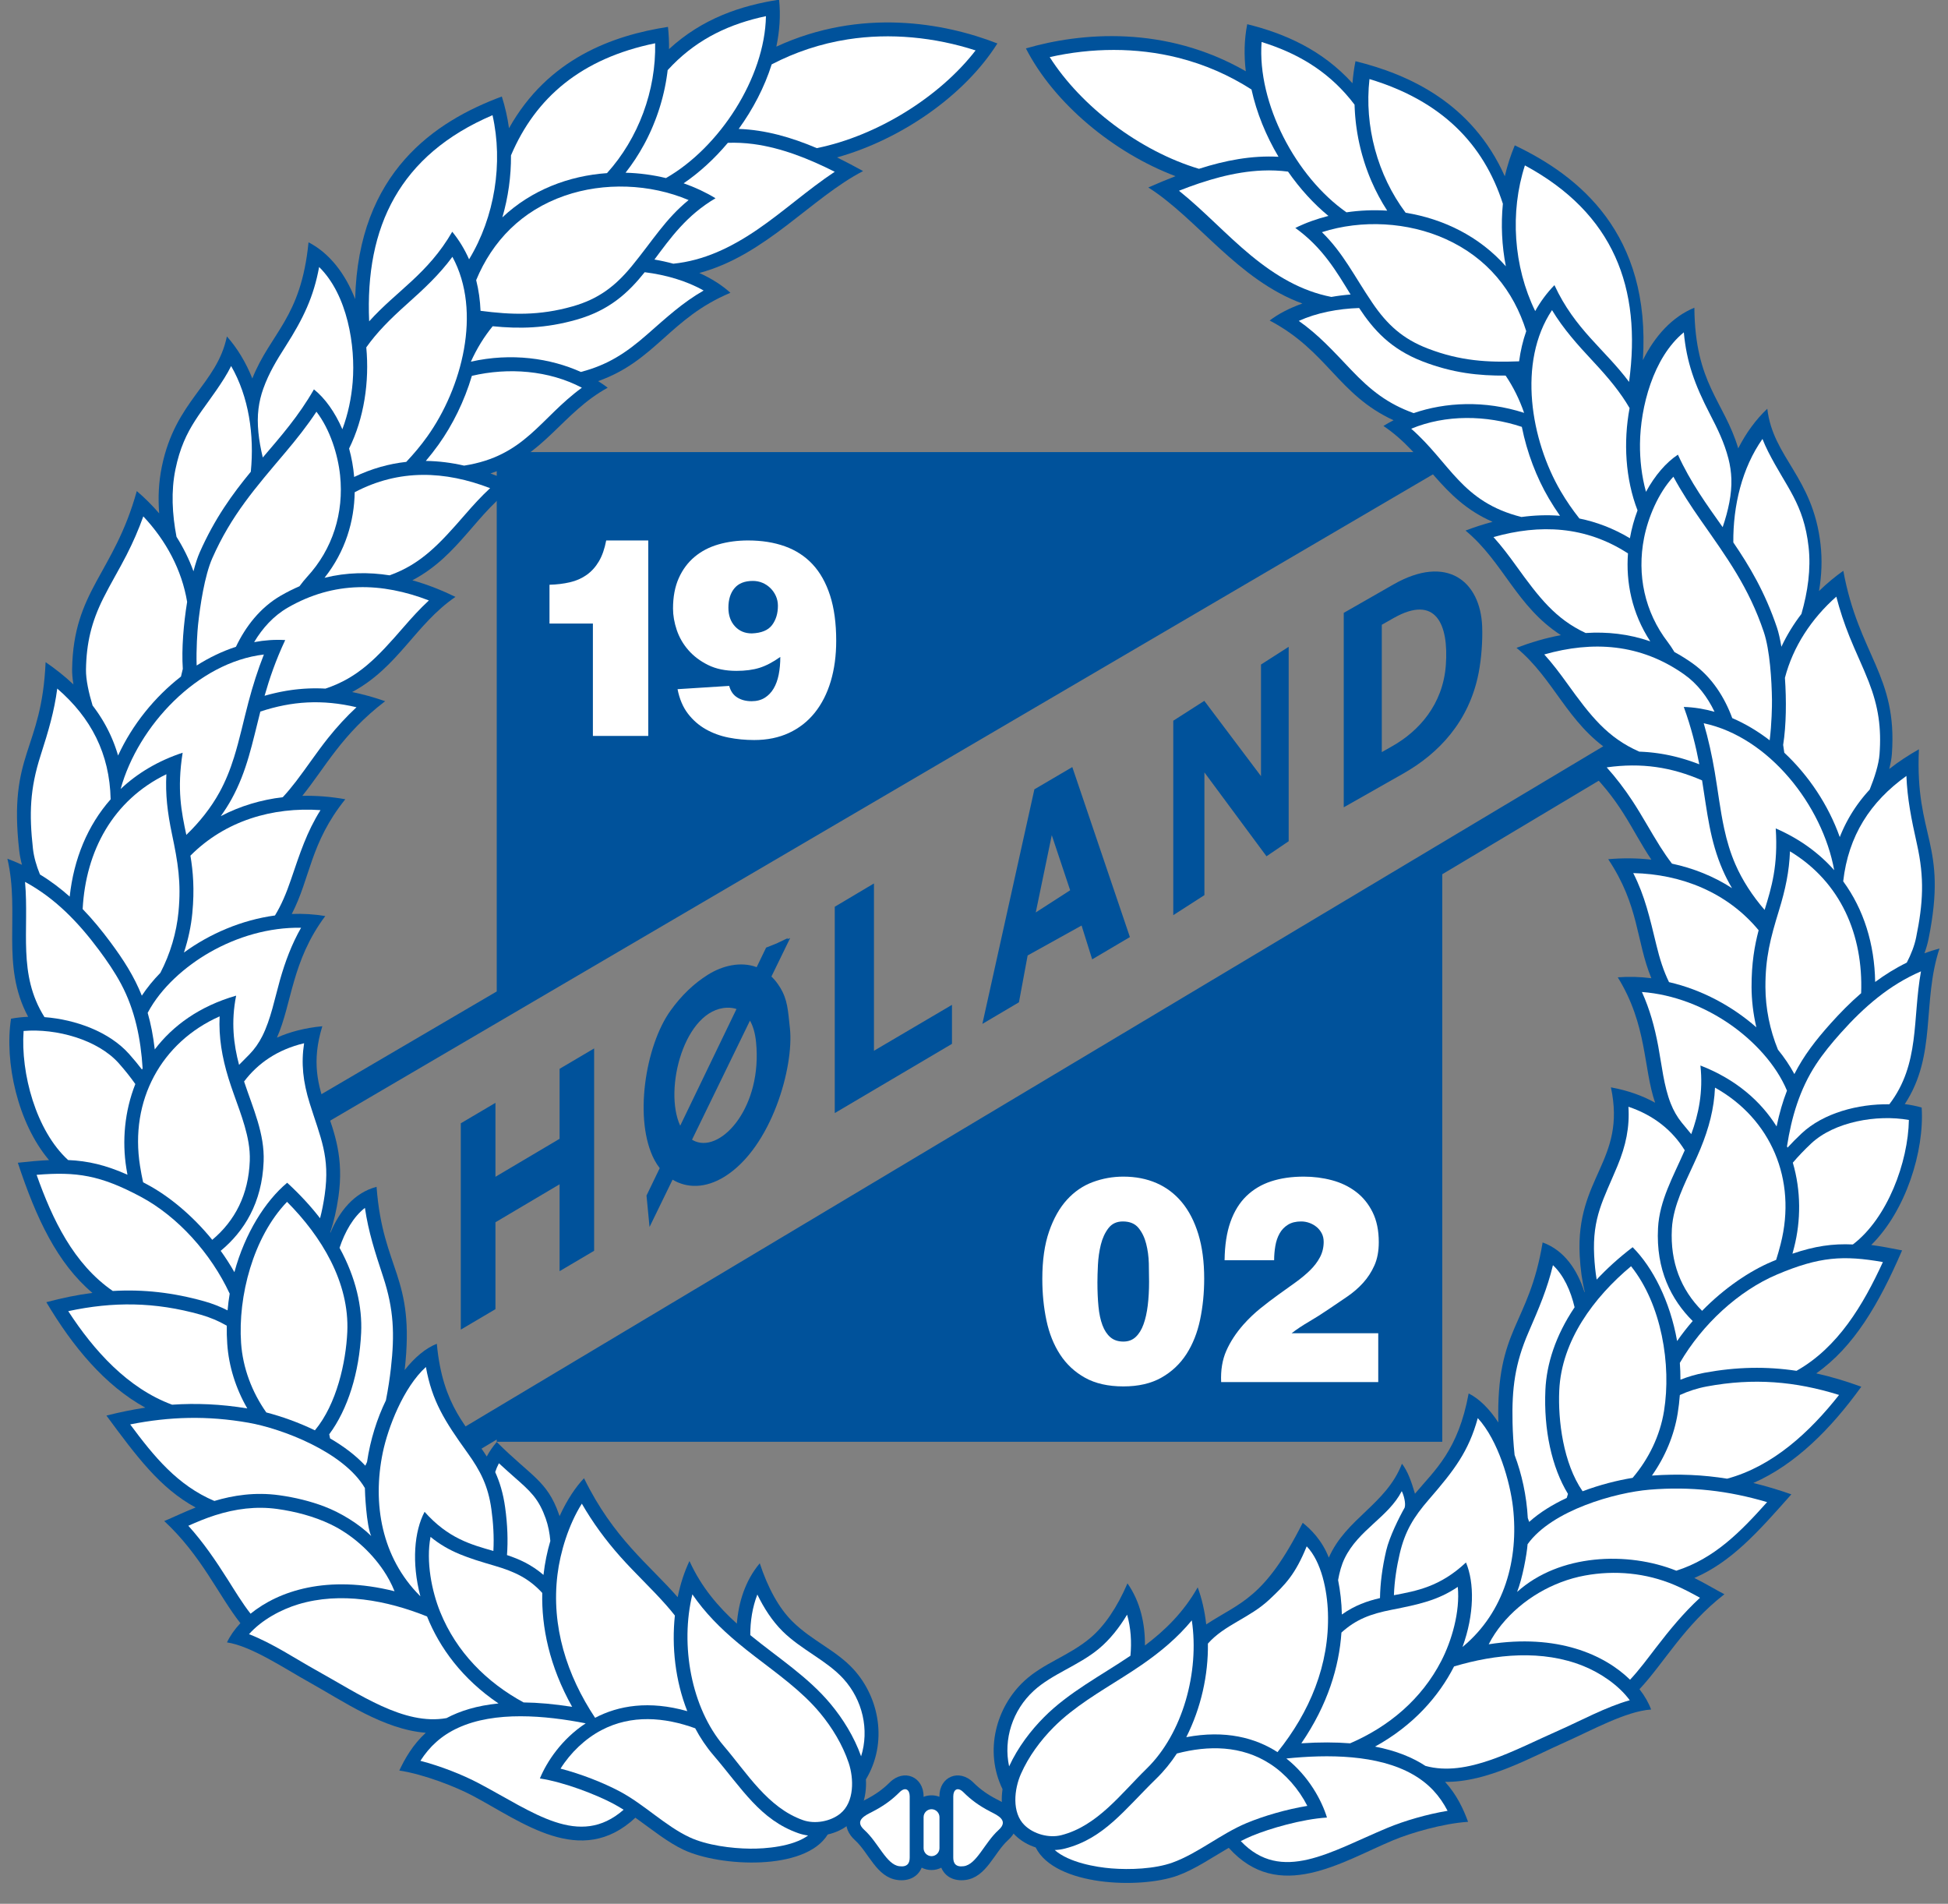 <?xml version="1.0" encoding="UTF-8"?>
<svg xmlns="http://www.w3.org/2000/svg" xmlns:xlink="http://www.w3.org/1999/xlink" width="571.6pt" height="558.5pt" viewBox="0 0 571.6 558.5" version="1.1">
<rect x="0" y="0" width="571.6" height="558.5" fill="#808080" stroke="none"/>
<g id="surface1">
<path style=" stroke:none;fill-rule:evenodd;fill:rgb(0%,32.152%,60.742%);fill-opacity:1;" d="M 145.754 132.625 L 415.816 132.625 L 417.602 131.578 L 422.309 138.082 L 95.328 329.668 L 92.5 322.062 L 145.754 290.859 Z M 134.914 419.477 L 472.227 217.867 L 475.539 220.992 L 469.039 223.832 L 470.906 227.961 L 423.203 256.473 L 423.203 422.969 L 145.754 422.969 L 145.754 422.309 L 139.367 426.125 Z M 134.914 419.477 "/>
<path style=" stroke:none;fill-rule:evenodd;fill:rgb(0%,32.152%,60.742%);fill-opacity:1;" d="M 124.938 508.332 C 121.133 511.84 118.832 515.871 117.172 519.41 C 124.414 520.516 133.684 524.16 138.625 526.77 C 153.133 534.438 170.41 548.215 186.441 533.25 C 191.242 536.66 195.895 540.488 200.68 542.707 C 211.301 547.641 236.234 548.977 242.883 538.176 C 245.137 537.664 247.316 536.676 249.145 535.191 C 252.645 532.348 254.387 527.422 254.086 522.012 C 260.523 511.289 258.074 498.086 250.477 489.742 C 245.332 484.094 238.309 481.418 232.5 475.664 C 228.531 471.727 225.305 465.812 222.938 458.617 C 218.676 463.664 216.703 470.07 216.215 476.316 C 210.758 471.387 205.812 465.652 202.309 457.953 C 200.805 461.105 199.637 464.699 198.852 468.555 C 190.492 458.984 180.035 451.367 171.371 433.668 C 169.062 436.062 166.43 439.871 164.191 444.789 L 163.984 444.168 C 160.523 434.371 155.949 433.184 145.754 423.023 C 144.539 424.465 143.578 425.879 142.828 427.285 C 137.387 418.633 129.902 412.887 128.176 394.215 C 124.945 395.48 121.691 398.191 118.738 401.926 L 118.738 401.918 C 121.891 374.18 112.371 372.969 110.492 348.172 C 103.895 349.902 99.578 355.371 96.957 361.641 L 96.895 361.551 C 97.941 358.465 98.75 355.004 99.316 351.043 C 102.574 328.203 88.094 322.164 94.574 301.066 C 89.465 301.547 85.059 302.711 81.262 304.402 C 85.68 294.473 85.543 281.973 95.445 268.738 C 92.18 268.188 88.887 268 85.613 268.129 C 91.117 257.527 90.969 247.363 101.32 234.473 C 97.188 233.73 92.949 233.379 88.703 233.473 C 95.539 225.02 100.281 215.43 113.016 205.707 C 109.68 204.547 106.465 203.652 103.312 203.027 C 116.898 195.746 121.812 183.219 133.641 175.102 C 129.633 173.156 125.398 171.465 120.996 170.238 C 134.797 162.98 139.695 150.34 151.605 142.168 C 149.125 140.965 146.559 139.859 143.918 138.898 C 159.766 133.629 164.988 121.055 178.316 113.742 C 177.43 113.07 176.492 112.426 175.512 111.812 C 192.406 105.801 196.602 93.293 214.328 85.898 C 211.863 83.664 208.758 81.695 205.203 80.082 C 224.707 74.871 238.086 58.016 253.258 50.188 C 250.715 48.785 248.168 47.438 245.605 46.18 C 264.336 40.953 283.02 28.055 292.66 12.75 C 277.074 6.652 252.559 2.262 227.801 13.684 C 228.77 9.074 229.09 4.43 228.605 -0.098 C 217.367 1.637 206.043 5.438 196.312 14.41 C 196.336 12.223 196.234 10.043 196.004 7.887 C 179.789 10.387 160.793 17.191 149.359 37.613 C 148.914 34.457 148.215 31.344 147.25 28.316 C 127.684 35.57 105.117 50.539 104.215 87.738 C 101.336 80.34 96.73 74.285 90.531 71.082 C 88.344 93.344 79.445 97.512 74.039 111.027 C 72.172 106.367 69.664 102.176 66.578 98.695 C 63.641 112.828 51.473 117.426 47.484 136.906 C 46.57 141.371 46.336 145.883 46.711 150.613 C 44.621 148.184 42.398 145.988 40.137 144.062 C 33.422 168.309 21.523 173.191 21.16 196.367 C 21.141 197.621 21.273 199.121 21.543 200.785 C 18.996 198.379 16.242 196.215 13.383 194.25 C 12.234 220.434 2.418 220.73 5.625 249.434 C 5.781 250.844 6.062 252.273 6.445 253.703 C 5.07 253.062 3.648 252.465 2.172 251.918 C 5.957 268.137 0.098 283.129 8.262 298.297 C 6.508 298.363 4.82 298.551 3.234 298.855 C 1.27 311.512 5.168 329.453 14.395 340.34 C 11.609 340.465 8.602 340.734 5.23 341.109 C 10.633 357.465 16.809 370.559 27.117 379.293 C 22.715 379.859 18.234 380.773 13.598 382.016 C 21.309 395.012 30.766 406.441 42.637 412.957 C 38.793 413.535 35.008 414.328 31.227 415.281 C 40.082 427.281 46.996 436.617 57.402 442.246 C 53.699 443.711 50.594 445.246 48.191 446.223 C 59.191 456.457 64.035 467.906 70.535 476.184 C 68.777 478.062 67.461 479.992 66.605 481.82 C 73.844 482.922 83.594 489.555 90.719 493.5 C 100.43 498.883 112.551 507.402 124.938 508.332 Z M 124.938 508.332 "/>
<path style=" stroke:none;fill-rule:evenodd;fill:rgb(100%,100%,100%);fill-opacity:1;" d="M 170.742 113.742 C 161.035 108.637 149.211 107.746 138.465 110.258 C 136.266 117.668 132.816 124.652 128.688 130.426 C 127.445 132.16 126.203 133.742 124.945 135.219 C 128.781 135.266 132.535 135.762 136.184 136.598 C 154.062 133.801 158.41 122.719 170.742 113.742 Z M 170.742 113.742 "/>
<path style=" stroke:none;fill-rule:evenodd;fill:rgb(100%,100%,100%);fill-opacity:1;" d="M 93.641 78.332 C 92.051 86.961 89.109 93.281 83.797 101.59 C 81.191 105.664 78.914 109.402 77.266 113.996 C 76.578 115.91 76.105 117.875 75.852 119.895 C 75.297 124.266 75.898 129.184 77.109 134.215 C 82.426 127.984 87.668 122.02 92.117 114.227 C 95.34 116.793 98.293 120.902 100.457 125.93 C 102.133 121.492 103.109 116.754 103.488 112.07 C 104.352 101.41 101.949 86.484 93.641 78.332 Z M 93.641 78.332 "/>
<path style=" stroke:none;fill-rule:evenodd;fill:rgb(100%,100%,100%);fill-opacity:1;" d="M 144.52 33.789 C 117.289 45.441 107.094 66.492 108.324 94.273 C 116.312 85.363 125.523 80.41 132.703 67.984 C 134.75 70.504 136.379 73.219 137.641 76.074 C 145.184 63.648 147.684 47.809 144.52 33.789 Z M 144.52 33.789 "/>
<path style=" stroke:none;fill-rule:evenodd;fill:rgb(100%,100%,100%);fill-opacity:1;" d="M 192.238 12.695 C 170.562 17.141 157.156 28.617 149.938 45.582 C 149.984 51.723 149.121 57.891 147.406 63.773 C 155.988 55.676 167.008 51.566 178.113 50.789 C 187.355 40.555 192.535 26.539 192.238 12.695 Z M 192.238 12.695 "/>
<path style=" stroke:none;fill-rule:evenodd;fill:rgb(100%,100%,100%);fill-opacity:1;" d="M 224.746 4.742 C 214.336 6.941 205.141 11.176 197.379 19.027 C 196.879 19.535 196.391 20.051 195.91 20.578 L 195.848 21.086 L 195.785 21.59 L 195.711 22.098 L 195.574 23.008 L 195.547 23.168 L 195.426 23.887 L 195.352 24.309 L 195.207 25.066 L 195.195 25.121 L 195.098 25.625 L 195.004 26.059 L 194.992 26.125 L 194.883 26.625 L 194.867 26.688 L 194.77 27.117 L 194.77 27.125 L 194.648 27.625 L 194.457 28.41 L 194.355 28.801 L 194.172 29.477 L 194.137 29.613 L 193.996 30.109 L 193.898 30.445 L 193.855 30.602 L 193.707 31.098 L 193.703 31.105 L 193.555 31.586 L 193.398 32.078 L 193.238 32.566 L 193.074 33.055 L 193.043 33.141 L 192.777 33.906 L 192.707 34.102 L 192.406 34.906 L 192.324 35.129 C 192.098 35.727 191.859 36.32 191.613 36.906 L 191.41 37.383 L 191.207 37.855 L 191 38.324 L 190.941 38.449 L 190.621 39.152 L 190.527 39.348 L 190.121 40.195 L 189.895 40.656 L 189.66 41.117 L 189.426 41.574 L 189.41 41.598 L 189.184 42.027 L 189.184 42.031 L 188.938 42.484 L 188.93 42.5 C 187.371 45.363 185.574 48.102 183.555 50.668 C 187.586 50.777 191.578 51.312 195.414 52.242 C 211.129 43.254 224.422 22.812 224.75 4.742 Z M 224.746 4.742 "/>
<path style=" stroke:none;fill-rule:evenodd;fill:rgb(100%,100%,100%);fill-opacity:1;" d="M 286.266 14.789 C 274.254 10.91 261.238 9.609 248.789 11.547 C 240.738 12.801 233.297 15.324 226.438 18.883 C 224.328 25.562 220.941 32.039 216.758 37.82 C 224.609 38.102 232.207 40.281 239.672 43.453 C 257.453 39.867 275.812 28.332 286.266 14.789 Z M 286.266 14.789 "/>
<path style=" stroke:none;fill-rule:evenodd;fill:rgb(100%,100%,100%);fill-opacity:1;" d="M 244.938 50.391 C 237.395 46.594 229.359 43.367 221.078 42.262 C 218.508 41.922 216.012 41.809 213.574 41.898 C 209.656 46.566 205.227 50.625 200.598 53.773 C 203.91 54.934 207.059 56.402 209.953 58.16 C 201.426 63.18 196.746 69.828 192.027 76.141 C 193.93 76.465 195.785 76.875 197.578 77.363 C 206.484 76.441 214.355 72.715 222.227 67.352 C 229.906 62.117 237.113 55.566 244.938 50.391 Z M 244.938 50.391 "/>
<path style=" stroke:none;fill-rule:evenodd;fill:rgb(100%,100%,100%);fill-opacity:1;" d="M 202.059 58.691 C 190.723 53.891 177.188 53.43 165.707 57.41 C 153.035 61.805 144.48 70.727 139.723 82.176 C 140.461 85.102 140.875 88.121 141.004 91.18 C 150.059 92.359 158.188 92.672 168.047 89.871 C 175.582 87.727 180.512 84.004 185.418 78.027 C 191.461 70.672 195.234 64.246 202.059 58.691 Z M 202.059 58.691 "/>
<path style=" stroke:none;fill-rule:evenodd;fill:rgb(100%,100%,100%);fill-opacity:1;" d="M 132.75 75.344 C 128.883 80.586 124.461 84.691 119.285 89.316 C 114.336 93.738 110.535 97.582 107.477 101.91 C 108.43 111.988 106.824 122.723 102.434 131.578 C 103.164 134.227 103.68 137.031 103.922 139.922 C 109.082 137.445 114.195 136.051 119.207 135.5 C 121.41 133.176 123.461 130.738 125.375 128.059 C 135.477 113.934 141.52 91.492 132.75 75.344 Z M 132.75 75.344 "/>
<path style=" stroke:none;fill-rule:evenodd;fill:rgb(100%,100%,100%);fill-opacity:1;" d="M 94.043 237.664 C 79.988 236.688 66.062 240.77 55.875 251.023 C 56.652 255.645 57.098 260.871 56.434 267.875 C 56.078 271.586 55.27 275.516 53.969 279.445 C 61.559 273.91 70.922 269.891 80.688 268.566 C 82.605 265.406 84.004 262.062 85.336 258.164 C 88.07 250.152 90.008 244.094 94.043 237.664 Z M 94.043 237.664 "/>
<path style=" stroke:none;fill-rule:evenodd;fill:rgb(100%,100%,100%);fill-opacity:1;" d="M 82.973 233.871 C 84.312 232.43 85.594 230.883 86.867 229.223 C 90.062 225.051 92.949 220.672 96.23 216.555 C 98.844 213.277 101.605 210.27 104.605 207.48 C 94.543 205.113 85.676 205.676 76.391 208.75 C 74.023 218 72.508 226.133 67.961 234.414 C 67.07 236.035 66.004 237.723 64.781 239.43 C 70.516 236.418 76.695 234.621 82.973 233.871 Z M 82.973 233.871 "/>
<path style=" stroke:none;fill-rule:evenodd;fill:rgb(100%,100%,100%);fill-opacity:1;" d="M 95.496 202.016 C 105.207 198.785 110.727 192.855 118.395 184.016 C 120.805 181.238 123.211 178.582 125.852 176.148 C 112.09 170.855 98.078 170.387 84.445 178.258 C 80.277 180.664 77.02 184.266 74.57 188.379 C 77.609 187.809 80.664 187.59 83.691 187.773 C 80.902 193.703 79.066 199.09 77.637 204.117 L 78.211 203.957 L 78.387 203.906 L 78.434 203.895 L 79.051 203.73 L 79.176 203.695 L 79.469 203.621 L 79.887 203.52 L 79.965 203.5 L 80.305 203.418 L 80.719 203.32 L 80.75 203.312 L 81.137 203.227 L 81.531 203.137 L 81.551 203.133 L 81.633 203.117 L 82.215 202.992 L 82.312 202.973 L 82.379 202.961 L 83.055 202.832 L 83.094 202.824 L 83.207 202.805 L 83.617 202.73 L 83.867 202.684 L 84.031 202.656 L 84.441 202.59 L 84.645 202.559 L 84.703 202.551 L 85.266 202.465 L 85.418 202.441 L 85.676 202.406 L 86.086 202.352 L 86.191 202.34 L 86.281 202.328 L 86.906 202.254 L 86.965 202.25 L 87.727 202.168 L 87.77 202.168 L 88.508 202.102 L 88.543 202.098 L 88.953 202.066 L 89.277 202.043 L 89.363 202.039 L 89.77 202.016 L 90.047 202 L 90.18 201.992 L 90.777 201.969 L 90.816 201.965 L 90.996 201.961 L 91.406 201.949 L 91.586 201.945 L 91.812 201.941 L 92.223 201.938 L 92.355 201.934 L 92.629 201.934 L 93.039 201.938 L 93.148 201.938 L 93.859 201.949 L 93.898 201.949 L 94.504 201.969 L 94.668 201.977 L 94.676 201.977 L 95.086 201.996 L 95.441 202.012 Z M 95.496 202.016 "/>
<path style=" stroke:none;fill-rule:evenodd;fill:rgb(100%,100%,100%);fill-opacity:1;" d="M 114.328 168.781 C 123.504 165.488 128.922 159.652 136.359 151.082 C 138.77 148.305 141.172 145.645 143.816 143.211 C 130.617 138.137 117.184 137.5 104.078 144.402 C 103.945 152.824 101.41 161.691 95.227 169.504 C 101.773 167.883 108.18 167.816 114.328 168.781 Z M 114.328 168.781 "/>
<path style=" stroke:none;fill-rule:evenodd;fill:rgb(100%,100%,100%);fill-opacity:1;" d="M 77.43 192.012 C 58.008 194.305 40.535 212.879 35.395 231.465 C 40.324 226.828 46.41 223.188 53.594 220.82 C 51.883 231.641 53.242 238.191 54.672 244.926 C 58.586 241.164 61.949 236.902 64.391 232.453 C 66.191 229.18 67.547 225.766 68.66 222.203 C 70.328 216.867 71.48 211.348 72.914 205.941 C 74.18 201.156 75.641 196.547 77.43 192.012 Z M 77.43 192.012 "/>
<path style=" stroke:none;fill-rule:evenodd;fill:rgb(100%,100%,100%);fill-opacity:1;" d="M 16.801 202.004 C 15.91 208.738 14.25 214.34 11.906 221.648 C 8.777 231.398 8.527 238.746 9.668 248.98 C 9.938 251.375 10.66 253.941 11.727 256.539 C 14.914 258.477 17.801 260.672 20.453 263.035 C 21.637 251.984 25.707 242.148 32.469 234.484 C 32.168 221.059 26.711 210.562 16.801 202.004 Z M 16.801 202.004 "/>
<path style=" stroke:none;fill-rule:evenodd;fill:rgb(100%,100%,100%);fill-opacity:1;" d="M 42.051 151.492 C 40.664 155.371 39.027 159.121 37.117 162.852 C 34.934 167.125 32.434 171.238 30.297 175.527 C 26.832 182.492 25.355 188.621 25.23 196.434 C 25.184 199.398 26.062 203.324 27.168 206.977 L 27.32 207.172 L 27.336 207.195 L 27.602 207.547 L 27.621 207.57 L 27.77 207.773 L 27.914 207.973 L 27.961 208.035 L 28.062 208.176 L 28.207 208.383 L 28.352 208.586 L 28.418 208.68 L 28.496 208.789 L 28.637 208.996 L 28.781 209.203 L 28.922 209.414 L 29.062 209.621 L 29.199 209.832 L 29.305 209.992 L 29.336 210.043 L 29.473 210.258 L 29.609 210.469 L 29.73 210.664 L 29.742 210.684 L 30.008 211.113 L 30.141 211.332 L 30.254 211.523 L 30.27 211.551 L 30.527 211.988 L 30.641 212.188 L 30.652 212.211 L 30.777 212.43 L 30.902 212.656 L 30.949 212.738 L 31.027 212.879 L 31.27 213.332 L 31.332 213.449 L 31.391 213.559 L 31.508 213.785 L 31.625 214.016 L 31.633 214.031 L 31.742 214.246 L 31.855 214.477 L 31.973 214.707 L 32.066 214.902 L 32.082 214.941 L 32.195 215.176 L 32.305 215.41 L 32.328 215.457 L 32.523 215.887 L 32.629 216.125 L 32.633 216.133 L 32.84 216.605 L 33.145 217.332 L 33.438 218.07 L 33.531 218.32 L 33.551 218.371 L 33.719 218.82 L 33.809 219.07 L 33.898 219.324 L 34.074 219.832 L 34.16 220.09 L 34.316 220.562 L 34.328 220.605 L 34.41 220.863 L 34.422 220.91 L 34.566 221.387 L 34.645 221.648 C 38.832 212.566 45.383 204.477 53.102 198.477 L 53.641 196.223 C 53.25 190.379 53.855 183.094 54.91 176.57 C 53.359 167.242 48.762 158.617 42.051 151.492 Z M 42.051 151.492 "/>
<path style=" stroke:none;fill-rule:evenodd;fill:rgb(100%,100%,100%);fill-opacity:1;" d="M 67.824 107.383 C 67.227 108.586 66.555 109.77 65.82 110.945 C 59.555 120.941 54.051 125.145 51.473 137.723 C 50.168 144.098 50.52 150.797 51.789 157.473 C 53.758 160.594 55.461 163.977 56.77 167.594 C 57.355 165.363 57.973 163.473 58.578 162.102 C 63.012 152.059 68.262 144.863 73.594 138.391 C 74.66 127.652 73.023 116.402 67.824 107.383 Z M 67.824 107.383 "/>
<path style=" stroke:none;fill-rule:evenodd;fill:rgb(100%,100%,100%);fill-opacity:1;" d="M 87.875 171.988 C 88.645 170.953 89.391 170.016 90.102 169.246 C 97.637 161.086 100.938 150.445 99.793 139.449 C 99.168 133.461 96.875 125.996 92.852 120.785 C 90.086 124.965 87 128.848 83.727 132.727 C 75 143.059 67.891 151.098 62.301 163.746 C 60.031 168.887 58.703 177.742 58.113 183.328 C 57.926 185.09 57.539 190.465 57.703 195.234 C 61.391 192.898 65.27 191.035 69.23 189.746 C 72.043 183.848 76.301 178.262 82.41 174.73 C 84.238 173.676 86.059 172.77 87.875 171.988 Z M 87.875 171.988 "/>
<path style=" stroke:none;fill-rule:evenodd;fill:rgb(100%,100%,100%);fill-opacity:1;" d="M 62.281 363.723 C 69.008 358.086 72.914 350.418 73.293 340.578 C 73.363 338.746 73.211 336.922 72.902 335.113 C 71.828 328.816 68.941 322.492 67.055 316.359 C 65.145 310.164 64.152 304.305 64.445 298.164 C 47.336 305.754 38.008 322.82 41.094 342.082 C 41.363 343.75 41.656 345.34 41.996 346.852 C 42.41 347.066 42.828 347.289 43.254 347.516 C 49.453 350.832 56.379 356.457 62.281 363.723 Z M 62.281 363.723 "/>
<path style=" stroke:none;fill-rule:evenodd;fill:rgb(100%,100%,100%);fill-opacity:1;" d="M 70.145 312.387 C 71.145 311.402 72.16 310.371 73.219 309.285 C 74.754 307.707 75.969 305.938 76.961 303.977 C 79.453 299.047 80.625 292.891 82.133 287.562 C 83.711 281.996 85.613 276.969 88.344 272.168 C 78.984 272.012 69.562 274.785 61.5 279.406 C 54.453 283.445 47.285 289.664 43.332 297.129 C 44.254 300.34 44.949 303.859 45.414 307.863 C 50.723 300.883 58.551 295.176 69.293 292.086 C 67.746 299.82 68.555 306.387 70.145 312.387 Z M 70.145 312.387 "/>
<path style=" stroke:none;fill-rule:evenodd;fill:rgb(100%,100%,100%);fill-opacity:1;" d="M 48.82 227.133 C 33.137 234.758 25.156 249.641 24.254 266.684 C 27.25 269.781 29.926 273.07 32.395 276.395 C 36.266 281.602 39.352 286.43 41.613 292.09 C 43.152 289.766 44.984 287.52 47.059 285.395 C 49.965 279.805 51.793 273.637 52.379 267.488 C 53.199 258.863 52.211 253.004 50.465 244.707 C 49.121 238.316 48.508 233.008 48.82 227.133 Z M 48.82 227.133 "/>
<path style=" stroke:none;fill-rule:evenodd;fill:rgb(100%,100%,100%);fill-opacity:1;" d="M 89.234 306.051 C 81.441 307.906 75.656 311.918 71.621 317.273 C 74.305 325.332 77.672 332.598 77.359 340.734 C 76.895 352.914 71.602 361.277 64.758 366.949 C 66.191 368.938 67.543 371.027 68.777 373.211 C 71.902 361.707 77.902 352.289 84.266 346.977 C 88.02 350.418 91.219 353.906 93.914 357.395 C 94.473 355.277 94.926 352.984 95.285 350.469 C 96.879 339.277 94.055 333.828 90.883 323.695 C 88.918 317.41 88.316 311.957 89.234 306.051 Z M 89.234 306.051 "/>
<path style=" stroke:none;fill-rule:evenodd;fill:rgb(100%,100%,100%);fill-opacity:1;" d="M 6.926 302.453 C 6.035 314.82 10.551 331.707 19.988 340.316 C 25.867 340.57 31.082 341.805 37.398 344.625 C 37.285 344 37.176 343.367 37.074 342.727 C 35.797 334.758 36.535 326.047 39.707 318.023 C 38.305 316.031 36.711 314.02 34.883 311.957 C 28.707 304.988 16.484 301.633 6.926 302.453 Z M 6.926 302.453 "/>
<path style=" stroke:none;fill-rule:evenodd;fill:rgb(100%,100%,100%);fill-opacity:1;" d="M 7.348 258.715 C 8.605 272.949 5.129 285.785 13.055 298.391 C 22.203 299.09 32.113 302.691 37.93 309.258 C 39.293 310.793 40.527 312.289 41.656 313.766 L 41.848 313.41 C 41.312 304.816 39.645 296.367 35.527 288.652 C 33.684 285.199 31.461 281.965 29.129 278.82 C 22.969 270.535 16.172 263.488 7.348 258.715 Z M 7.348 258.715 "/>
<path style=" stroke:none;fill-rule:evenodd;fill:rgb(100%,100%,100%);fill-opacity:1;" d="M 126.332 450.871 C 124.949 458.098 126.695 466.812 129.176 472.926 C 133.934 484.656 142.766 493.527 153.633 499.434 C 157.867 499.484 162.598 499.895 167.887 500.73 C 161.16 488.703 158.887 477.293 159.113 467.309 C 155.195 463.051 151.121 461.09 145.043 459.312 C 137.281 457.043 131.805 455.344 126.332 450.871 Z M 126.332 450.871 "/>
<path style=" stroke:none;fill-rule:evenodd;fill:rgb(100%,100%,100%);fill-opacity:1;" d="M 92.402 419.609 C 98.82 411.918 101.5 399.57 101.906 390.777 C 102.574 376.184 94.289 362.668 84.227 352.578 C 74.27 362.934 69.793 380.316 70.742 394.012 C 71.25 401.309 73.922 408.383 78.141 414.363 C 82.488 415.488 87.523 417.246 92.402 419.609 Z M 92.402 419.609 "/>
<path style=" stroke:none;fill-rule:evenodd;fill:rgb(100%,100%,100%);fill-opacity:1;" d="M 124.973 401.027 C 118.34 407.047 113.824 418.883 112.32 426.129 C 109.199 441.184 112.023 456.93 123.156 468.102 L 123.348 468.293 C 120.746 458.434 121.555 449.238 124.586 443.516 C 131.527 451.32 138.227 453.129 144.773 454.996 C 145.004 450.844 144.723 446.617 144.188 442.754 C 143.246 435.988 141.055 431.602 137.133 426.148 C 130.453 416.863 126.773 411.027 124.973 401.027 Z M 124.973 401.027 "/>
<path style=" stroke:none;fill-rule:evenodd;fill:rgb(100%,100%,100%);fill-opacity:1;" d="M 170.727 441.121 C 166.824 447.301 164.387 455.355 163.578 461.938 C 161.711 477.082 166.305 491.43 174.617 503.945 C 181.469 500.359 190.43 498.805 201.672 501.996 C 198.121 493.031 197.066 483.02 198.027 473.938 C 197.219 472.906 196.371 471.891 195.48 470.883 C 191.16 465.992 186.348 461.551 182 456.656 C 177.645 451.754 173.934 446.676 170.727 441.121 Z M 170.727 441.121 "/>
<path style=" stroke:none;fill-rule:evenodd;fill:rgb(100%,100%,100%);fill-opacity:1;" d="M 107.195 429.984 C 107.367 429.629 107.535 429.266 107.699 428.898 C 108.664 422.359 110.645 416.152 113.238 410.812 C 113.891 407.523 114.367 404.344 114.695 401.457 C 115.832 391.445 115.574 384.137 112.438 374.605 C 109.98 367.145 108.125 361.449 107.078 354.352 C 103.676 356.996 101.199 361.355 99.633 366.07 C 104.48 374.898 106.316 383.465 105.973 390.965 C 105.43 402.684 102.055 413.438 96.605 420.773 C 96.684 421.176 96.77 421.578 96.855 421.977 C 100.75 424.242 104.355 426.914 107.195 429.984 Z M 107.195 429.984 "/>
<path style=" stroke:none;fill-rule:evenodd;fill:rgb(100%,100%,100%);fill-opacity:1;" d="M 146.395 429.27 C 145.938 430.133 145.582 430.992 145.305 431.859 C 146.609 434.73 147.645 438.051 148.219 442.195 C 148.93 447.305 149.082 452.008 148.766 456.207 C 152.371 457.398 155.934 458.992 159.473 462.023 C 159.875 458.465 160.578 455.129 161.484 452.062 C 161.297 449.762 160.859 447.555 160.145 445.523 C 159.25 442.996 158.164 440.766 156.453 438.691 C 154.934 436.852 153.051 435.219 151.262 433.645 C 149.617 432.191 147.992 430.746 146.395 429.27 Z M 146.395 429.27 "/>
<path style=" stroke:none;fill-rule:evenodd;fill:rgb(100%,100%,100%);fill-opacity:1;" d="M 171.863 505.566 C 159.957 503.238 145.211 501.922 134.422 506.887 C 129.469 509.164 126.043 512.383 123.359 516.562 C 129.293 518.109 135.703 520.621 140.527 523.172 C 156.535 531.633 169.945 542.328 182.988 530.914 C 181.961 530.266 180.922 529.652 179.875 529.098 C 174.934 526.488 165.664 522.844 158.422 521.738 C 160.422 516.852 164.824 510.172 171.863 505.566 Z M 171.863 505.566 "/>
<path style=" stroke:none;fill-rule:evenodd;fill:rgb(100%,100%,100%);fill-opacity:1;" d="M 115.77 466.816 C 114.875 464.555 113.672 462.422 112.516 460.711 C 108.699 455.051 103.129 450.109 96.965 447.16 C 92.121 444.844 86.672 443.422 81.363 442.68 C 75.156 441.816 69.062 442.629 63.125 444.52 C 60.359 445.398 57.809 446.484 55.262 447.605 C 59.668 452.48 63.246 457.742 66.863 463.449 C 68.887 466.645 71.043 470.227 73.52 473.406 C 81.73 466.738 96.027 461.863 115.77 466.816 Z M 115.77 466.816 "/>
<path style=" stroke:none;fill-rule:evenodd;fill:rgb(100%,100%,100%);fill-opacity:1;" d="M 38.199 417.875 C 45.273 427.406 52.137 435.773 62.898 440.328 C 68.402 438.684 74.824 437.668 81.926 438.648 C 86.512 439.281 91.094 440.391 95.223 441.973 C 99.98 443.797 105.297 447.02 108.922 450.609 C 107.5 447.574 107.051 437.508 107.07 436.543 C 100.789 425.875 82.625 419.082 72.906 417.375 C 60.883 415.262 49.762 415.574 38.199 417.875 Z M 38.199 417.875 "/>
<path style=" stroke:none;fill-rule:evenodd;fill:rgb(100%,100%,100%);fill-opacity:1;" d="M 66.543 388.91 C 64.168 387.547 61.613 386.453 58.867 385.68 C 45.43 381.898 33.184 381.82 20.023 384.648 C 27.539 396.207 37.477 407.285 50.508 412.09 C 57.469 411.613 64.723 411.891 72.562 413.184 C 69.164 407.301 67.133 400.781 66.684 394.293 C 66.555 392.477 66.512 390.684 66.543 388.91 Z M 66.543 388.91 "/>
<path style=" stroke:none;fill-rule:evenodd;fill:rgb(100%,100%,100%);fill-opacity:1;" d="M 10.742 344.656 C 15.352 357.676 21.586 370.801 33.098 378.727 C 42.023 378.207 50.762 379.172 59.973 381.762 C 62.328 382.426 64.598 383.312 66.777 384.418 C 66.922 382.758 67.133 381.125 67.398 379.52 C 61.891 367.684 52.168 356.898 41.336 351.105 C 29.422 344.738 22.477 343.688 10.742 344.656 Z M 10.742 344.656 "/>
<path style=" stroke:none;fill-rule:evenodd;fill:rgb(100%,100%,100%);fill-opacity:1;" d="M 73.062 479.414 C 79.84 481.996 86.945 486.758 92.691 489.941 C 105.555 497.066 118.547 506.266 131.02 504.031 C 134.953 501.934 139.922 500.367 146.273 499.734 C 135.645 492.559 128.957 483.344 125.309 474.211 C 113.48 469.469 99.906 466.898 87.492 470.656 C 82.504 472.168 76.801 475.191 73.062 479.414 Z M 73.062 479.414 "/>
<path style=" stroke:none;fill-rule:evenodd;fill:rgb(100%,100%,100%);fill-opacity:1;" d="M 164.477 518.855 C 170.449 520.402 176.918 522.934 181.777 525.5 C 189.012 529.32 195.242 535.695 202.395 539.016 C 207.398 541.34 214.648 542.281 220.121 542.332 C 224.559 542.375 232.598 541.77 237.121 538.469 C 236.117 538.34 235.148 538.113 234.246 537.793 C 223.023 533.828 217.797 524.805 209.316 514.891 C 207.246 512.469 205.477 509.82 203.988 507.02 C 194.984 503.766 185.297 502.922 176.449 507.582 C 171.719 510.07 167.418 514.164 164.477 518.855 Z M 164.477 518.855 "/>
<path style=" stroke:none;fill-rule:evenodd;fill:rgb(100%,100%,100%);fill-opacity:1;" d="M 203.164 467.727 C 199.535 482.59 202.805 501.004 212.414 512.242 C 219.215 520.199 225.293 530.312 235.602 533.957 C 239.113 535.199 243.695 534.371 246.578 532.031 C 250.73 528.66 250.57 521.738 249.02 517.141 C 247.234 511.844 244.203 506.84 240.645 502.551 C 239.285 500.91 237.816 499.367 236.273 497.898 C 230.199 492.125 223.07 487.426 216.629 482.059 C 211.391 477.699 206.848 473.117 203.164 467.727 Z M 203.164 467.727 "/>
<path style=" stroke:none;fill-rule:evenodd;fill:rgb(100%,100%,100%);fill-opacity:1;" d="M 252.672 515.242 C 255.098 507.504 253.176 498.754 247.469 492.484 C 242.574 487.109 235.094 483.969 229.637 478.559 C 226.582 475.531 224.156 471.762 222.227 467.781 C 220.77 471.52 220.141 475.648 220.156 479.691 C 228.34 486.379 237.148 491.957 243.781 499.953 C 247.25 504.141 250.594 509.387 252.672 515.242 Z M 252.672 515.242 "/>
<path style=" stroke:none;fill-rule:evenodd;fill:rgb(100%,100%,100%);fill-opacity:1;" d="M 206.465 85.234 C 201.414 82.359 195.316 80.629 189.172 79.859 C 184.441 85.77 178.945 91.004 169.16 93.785 C 160.051 96.375 152.379 96.484 144.566 95.707 C 142.047 98.781 139.906 102.258 138.172 106.102 C 150.043 103.426 161.504 105.094 170.441 109.117 C 178.262 107.078 183.594 103.641 189.871 98.137 C 195.691 93.035 200.316 88.762 206.465 85.234 Z M 206.465 85.234 "/>
<path style=" stroke:none;fill-rule:evenodd;fill:rgb(0%,32.152%,60.742%);fill-opacity:1;" d="M 424.023 522.734 C 427.504 526.57 429.434 530.789 430.777 534.461 C 423.465 534.918 413.906 537.723 408.754 539.883 C 393.621 546.23 375.188 558.418 360.547 542.086 C 355.465 545.055 350.488 548.453 345.527 550.242 C 334.508 554.211 309.555 553.324 303.895 541.973 C 301.695 541.262 299.609 540.086 297.922 538.445 C 294.688 535.301 293.391 530.238 294.172 524.879 C 288.711 513.625 292.328 500.691 300.637 493.059 C 306.262 487.887 313.496 485.848 319.793 480.633 C 324.098 477.066 327.836 471.461 330.836 464.504 C 334.629 469.91 336.023 476.465 335.957 482.73 C 341.832 478.305 347.266 473.035 351.438 465.676 C 352.66 468.949 353.5 472.633 353.938 476.543 C 364.117 469.926 371.047 468.945 382.25 446.742 C 384.504 448.5 387.953 451.859 389.91 456.957 C 394.973 445.418 406.758 441.352 411.375 429.398 C 413.145 431.73 414.117 434.605 415.195 438.199 C 421.055 431.223 427.883 425.5 430.945 408.785 C 434.051 410.332 437.051 413.32 439.66 417.301 L 439.66 417.293 C 438.984 389.383 448.578 389.027 452.652 364.492 C 459.074 366.805 462.887 372.633 464.938 379.113 L 465.008 379.027 C 464.242 375.863 463.742 372.344 463.531 368.348 C 462.316 345.309 477.277 340.582 472.695 318.992 C 477.742 319.922 482.031 321.477 485.66 323.5 C 482.141 313.215 483.391 300.777 474.703 286.715 C 478.004 286.453 481.301 286.559 484.555 286.98 C 480.012 275.934 481.062 265.82 471.898 252.062 C 476.082 251.691 480.336 251.715 484.555 252.188 C 478.496 243.16 475.711 234.605 463.895 223.789 C 466.98 222.266 469.516 220.906 472.711 220.562 C 459.824 212.102 456.043 199.188 444.984 190.051 C 449.148 188.473 453.52 187.164 458.012 186.332 C 444.914 177.875 441.156 164.852 430.02 155.648 C 432.598 154.672 435.254 153.801 437.965 153.078 C 422.652 146.422 418.57 133.434 405.941 124.961 C 406.883 124.371 407.875 123.812 408.91 123.289 C 392.613 115.801 389.551 102.969 372.551 94.027 C 375.203 92.02 378.473 90.336 382.156 89.047 C 363.191 82.121 351.363 64.145 336.949 54.996 C 339.605 53.828 342.266 52.711 344.926 51.684 C 326.734 44.812 309.273 30.305 301.031 14.203 C 317.098 9.516 341.91 7.324 365.551 20.902 C 364.996 16.223 365.09 11.57 365.973 7.102 C 377.016 9.828 387.957 14.625 396.852 24.422 C 397.023 22.246 397.316 20.082 397.738 17.953 C 413.668 21.887 431.98 30.352 441.555 51.711 C 442.281 48.605 443.254 45.566 444.48 42.641 C 463.324 51.605 484.473 68.516 482.066 105.652 C 485.59 98.539 490.715 92.918 497.176 90.277 C 497.371 112.645 505.863 117.586 510.047 131.527 C 512.324 127.055 515.195 123.105 518.578 119.91 C 520.246 134.25 531.957 139.91 534.199 159.668 C 534.711 164.199 534.543 168.711 533.75 173.391 C 536.047 171.156 538.457 169.168 540.879 167.449 C 545.414 192.199 556.828 198.117 555.129 221.234 C 555.039 222.488 554.77 223.969 554.355 225.598 C 557.109 223.43 560.043 221.523 563.066 219.816 C 561.879 246 571.629 247.168 565.887 275.473 C 565.605 276.863 565.199 278.262 564.688 279.652 C 566.113 279.133 567.582 278.664 569.102 278.254 C 563.891 294.074 568.395 309.527 558.914 323.906 C 560.656 324.129 562.32 324.469 563.871 324.91 C 564.703 337.691 559.227 355.215 549.07 365.238 C 551.832 365.609 554.801 366.148 558.129 366.82 C 551.293 382.629 543.977 395.121 532.93 402.902 C 537.266 403.863 541.648 405.172 546.156 406.82 C 537.316 419.078 526.883 429.625 514.48 435.059 C 518.258 435.977 521.957 437.098 525.637 438.387 C 515.75 449.551 508.035 458.234 497.168 462.918 C 500.727 464.707 503.684 466.512 505.988 467.695 C 494.121 476.914 488.281 487.883 481.07 495.551 C 482.652 497.578 483.793 499.617 484.484 501.516 C 477.172 501.973 466.871 507.711 459.426 511.008 C 449.273 515.504 436.445 522.91 424.023 522.734 Z M 424.023 522.734 "/>
<path style=" stroke:none;fill-rule:evenodd;fill:rgb(100%,100%,100%);fill-opacity:1;" d="M 414.09 125.773 C 424.219 121.57 436.078 121.754 446.551 125.23 C 448.066 132.805 450.871 140.078 454.457 146.199 C 455.539 148.039 456.633 149.73 457.75 151.312 C 453.926 151.012 450.145 151.168 446.434 151.668 C 428.883 147.262 425.559 135.832 414.09 125.773 Z M 414.09 125.773 "/>
<path style=" stroke:none;fill-rule:evenodd;fill:rgb(100%,100%,100%);fill-opacity:1;" d="M 494.082 97.496 C 494.887 106.234 497.242 112.797 501.777 121.551 C 504.004 125.848 505.934 129.777 507.16 134.5 C 507.668 136.469 507.965 138.469 508.035 140.5 C 508.188 144.906 507.145 149.75 505.48 154.652 C 500.75 147.965 496.07 141.547 492.348 133.383 C 488.906 135.648 485.594 139.473 482.98 144.285 C 481.715 139.711 481.172 134.902 481.219 130.203 C 481.324 119.512 485.07 104.867 494.082 97.496 Z M 494.082 97.496 "/>
<path style=" stroke:none;fill-rule:evenodd;fill:rgb(100%,100%,100%);fill-opacity:1;" d="M 447.453 48.523 C 473.516 62.598 481.762 84.488 478.016 112.043 C 470.867 102.445 462.141 96.68 456.121 83.652 C 453.852 85.977 451.984 88.531 450.473 91.262 C 444.086 78.203 443.027 62.203 447.453 48.523 Z M 447.453 48.523 "/>
<path style=" stroke:none;fill-rule:evenodd;fill:rgb(100%,100%,100%);fill-opacity:1;" d="M 401.844 23.195 C 423.027 29.586 435.34 42.23 440.988 59.777 C 440.387 65.891 440.688 72.113 441.859 78.125 C 434.047 69.281 423.445 64.191 412.457 62.41 C 404.18 51.379 400.293 36.953 401.844 23.195 Z M 401.844 23.195 "/>
<path style=" stroke:none;fill-rule:evenodd;fill:rgb(100%,100%,100%);fill-opacity:1;" d="M 370.188 12.324 C 380.355 15.461 389.133 20.512 396.148 29.035 C 396.602 29.586 397.039 30.145 397.469 30.711 L 397.484 31.219 L 397.531 32.242 L 397.586 33.16 L 397.598 33.324 L 397.652 34.051 L 397.691 34.477 L 397.766 35.246 L 397.77 35.301 L 397.824 35.809 L 397.875 36.25 L 397.883 36.32 L 397.945 36.828 L 397.957 36.887 L 398.016 37.324 L 398.016 37.336 L 398.09 37.844 L 398.211 38.645 L 398.273 39.039 L 398.395 39.73 L 398.422 39.871 L 398.512 40.375 L 398.578 40.719 L 398.609 40.879 L 398.715 41.387 L 398.715 41.395 L 398.82 41.887 L 398.93 42.391 L 399.047 42.891 L 399.164 43.395 L 399.188 43.48 L 399.383 44.266 L 399.438 44.469 L 399.66 45.301 L 399.723 45.527 C 399.895 46.145 400.078 46.754 400.27 47.363 L 400.426 47.852 L 400.59 48.344 L 400.754 48.832 L 400.797 48.961 L 401.055 49.688 L 401.129 49.891 L 401.457 50.77 L 401.641 51.25 L 401.832 51.73 L 402.027 52.211 L 402.039 52.234 L 402.223 52.684 L 402.227 52.688 L 402.43 53.16 L 402.434 53.176 C 403.73 56.168 405.27 59.059 407.047 61.797 C 403.023 61.539 399 61.711 395.094 62.289 C 380.258 51.914 368.875 30.352 370.188 12.324 Z M 370.188 12.324 "/>
<path style=" stroke:none;fill-rule:evenodd;fill:rgb(100%,100%,100%);fill-opacity:1;" d="M 308.012 16.754 C 320.328 13.98 333.406 13.863 345.629 16.922 C 353.531 18.902 360.715 22.09 367.227 26.254 C 368.719 33.098 371.504 39.855 375.148 45.992 C 367.305 45.562 359.539 47.043 351.816 49.523 C 334.434 44.34 317.195 31.191 308.012 16.754 Z M 308.012 16.754 "/>
<path style=" stroke:none;fill-rule:evenodd;fill:rgb(100%,100%,100%);fill-opacity:1;" d="M 345.945 55.957 C 353.801 52.859 362.094 50.375 370.441 50.027 C 373.031 49.918 375.531 50.031 377.945 50.344 C 381.426 55.344 385.469 59.789 389.797 63.344 C 386.391 64.199 383.121 65.379 380.082 66.867 C 388.117 72.641 392.176 79.68 396.301 86.398 C 394.375 86.547 392.492 86.785 390.66 87.109 C 381.875 85.387 374.375 80.961 367.023 74.906 C 359.848 68.996 353.27 61.82 345.945 55.957 Z M 345.945 55.957 "/>
<path style=" stroke:none;fill-rule:evenodd;fill:rgb(100%,100%,100%);fill-opacity:1;" d="M 387.895 68.109 C 399.617 64.355 413.141 65.125 424.211 70.129 C 436.434 75.652 444.145 85.316 447.84 97.148 C 446.844 99.996 446.156 102.965 445.75 106 C 436.625 106.355 428.5 105.93 418.941 102.242 C 411.629 99.426 407.055 95.27 402.711 88.875 C 397.359 81.004 394.188 74.262 387.895 68.109 Z M 387.895 68.109 "/>
<path style=" stroke:none;fill-rule:evenodd;fill:rgb(100%,100%,100%);fill-opacity:1;" d="M 455.406 90.977 C 458.781 96.547 462.812 101.039 467.547 106.113 C 472.074 110.965 475.516 115.141 478.168 119.723 C 476.305 129.676 476.934 140.512 480.5 149.727 C 479.531 152.297 478.766 155.043 478.262 157.902 C 473.348 154.969 468.383 153.117 463.441 152.113 C 461.457 149.598 459.637 146.984 457.973 144.141 C 449.191 129.16 445.207 106.262 455.406 90.977 Z M 455.406 90.977 "/>
<path style=" stroke:none;fill-rule:evenodd;fill:rgb(100%,100%,100%);fill-opacity:1;" d="M 479.242 256.137 C 493.324 256.441 506.82 261.766 516.035 272.902 C 514.844 277.434 513.93 282.598 513.957 289.633 C 513.973 293.363 514.422 297.348 515.363 301.379 C 508.305 295.18 499.344 290.328 489.738 288.121 C 488.117 284.801 487.027 281.344 486.055 277.34 C 484.055 269.117 482.676 262.906 479.242 256.137 Z M 479.242 256.137 "/>
<path style=" stroke:none;fill-rule:evenodd;fill:rgb(100%,100%,100%);fill-opacity:1;" d="M 490.605 253.363 C 489.402 251.805 488.27 250.152 487.148 248.379 C 484.344 243.938 481.867 239.316 478.973 234.918 C 476.668 231.418 474.191 228.172 471.457 225.121 C 481.695 223.68 490.473 225.043 499.441 228.941 C 500.957 238.371 501.73 246.609 505.512 255.266 C 506.25 256.961 507.156 258.738 508.219 260.551 C 502.785 257.027 496.789 254.684 490.605 253.363 Z M 490.605 253.363 "/>
<path style=" stroke:none;fill-rule:evenodd;fill:rgb(100%,100%,100%);fill-opacity:1;" d="M 481.023 220.508 C 471.645 216.406 466.688 210 459.852 200.504 C 457.703 197.52 455.551 194.652 453.137 191.992 C 467.32 187.969 481.32 188.773 494.184 197.848 C 498.117 200.621 501.031 204.504 503.098 208.82 C 500.125 207.977 497.102 207.48 494.07 207.391 C 496.312 213.547 497.648 219.082 498.621 224.219 L 498.062 224.004 L 497.891 223.941 L 497.844 223.922 L 497.246 223.703 L 497.125 223.66 L 496.84 223.559 L 496.434 223.418 L 496.355 223.391 L 496.027 223.277 L 495.621 223.141 L 495.594 223.133 L 495.215 223.012 L 494.828 222.887 L 494.809 222.883 L 494.73 222.859 L 494.16 222.684 L 494.066 222.656 L 494 222.637 L 493.34 222.445 L 493.305 222.434 L 493.191 222.402 L 492.789 222.293 L 492.543 222.227 L 492.383 222.184 L 491.98 222.078 L 491.781 222.027 L 491.723 222.016 L 491.172 221.879 L 491.02 221.844 L 490.77 221.785 L 490.363 221.695 L 490.258 221.672 L 490.172 221.652 L 489.559 221.52 L 489.5 221.512 L 488.75 221.363 L 488.738 221.359 L 488.707 221.355 L 487.977 221.223 L 487.941 221.219 L 487.535 221.148 L 487.215 221.098 L 487.129 221.086 L 486.727 221.023 L 486.453 220.984 L 486.32 220.965 L 485.727 220.887 L 485.688 220.879 L 485.512 220.859 L 485.105 220.809 L 484.922 220.789 L 484.699 220.766 L 484.293 220.723 L 484.156 220.711 L 483.887 220.684 L 483.477 220.648 L 483.391 220.641 L 483.371 220.641 L 482.66 220.59 L 482.621 220.586 L 482.016 220.551 L 481.852 220.539 L 481.844 220.543 L 481.434 220.523 L 481.078 220.508 Z M 481.023 220.508 "/>
<path style=" stroke:none;fill-rule:evenodd;fill:rgb(100%,100%,100%);fill-opacity:1;" d="M 465.281 185.703 C 456.441 181.59 451.578 175.285 444.945 166.078 C 442.797 163.094 440.645 160.227 438.234 157.562 C 451.84 153.703 465.273 154.289 477.699 162.352 C 477.066 170.746 478.789 179.812 484.238 188.152 C 477.867 185.945 471.492 185.297 465.281 185.703 Z M 465.281 185.703 "/>
<path style=" stroke:none;fill-rule:evenodd;fill:rgb(100%,100%,100%);fill-opacity:1;" d="M 499.922 212.18 C 519.055 216.223 534.773 236.309 538.207 255.281 C 533.719 250.219 527.988 246.039 521.051 243.031 C 521.77 253.961 519.824 260.363 517.789 266.938 C 514.234 262.836 511.273 258.289 509.242 253.637 C 507.746 250.215 506.703 246.688 505.918 243.039 C 504.742 237.578 504.094 231.973 503.156 226.461 C 502.328 221.582 501.293 216.859 499.922 212.18 Z M 499.922 212.18 "/>
<path style=" stroke:none;fill-rule:evenodd;fill:rgb(100%,100%,100%);fill-opacity:1;" d="M 559.395 227.629 C 559.672 234.414 560.82 240.145 562.488 247.633 C 564.723 257.629 564.305 264.969 562.238 275.059 C 561.758 277.418 560.801 279.91 559.504 282.398 C 556.156 284.039 553.082 285.961 550.227 288.074 C 550.047 276.961 546.887 266.797 540.848 258.555 C 542.367 245.211 548.75 235.25 559.395 227.629 Z M 559.395 227.629 "/>
<path style=" stroke:none;fill-rule:evenodd;fill:rgb(100%,100%,100%);fill-opacity:1;" d="M 538.828 175.035 C 539.855 179.023 541.148 182.906 542.711 186.797 C 544.5 191.25 546.617 195.57 548.355 200.035 C 551.176 207.285 552.094 213.523 551.504 221.312 C 551.281 224.273 550.051 228.102 548.621 231.637 L 548.453 231.82 L 548.434 231.84 L 548.137 232.168 L 548.117 232.191 L 547.949 232.379 L 547.785 232.566 L 547.734 232.625 L 547.621 232.754 L 547.457 232.945 L 547.297 233.133 L 547.219 233.223 L 547.133 233.324 L 546.973 233.52 L 546.812 233.711 L 546.652 233.906 L 546.496 234.102 L 546.34 234.301 L 546.219 234.449 L 546.184 234.496 L 546.027 234.695 L 545.875 234.895 L 545.734 235.078 L 545.723 235.098 L 545.266 235.707 L 545.137 235.887 L 545.117 235.914 L 544.969 236.117 L 544.82 236.328 L 544.691 236.516 L 544.676 236.535 L 544.387 236.957 L 544.332 237.035 L 544.242 237.168 L 543.961 237.594 L 543.887 237.707 L 543.82 237.809 L 543.68 238.027 L 543.543 238.246 L 543.535 238.262 L 543.406 238.465 L 543.27 238.684 L 543.137 238.906 L 543.023 239.086 L 543.004 239.125 L 542.871 239.352 L 542.738 239.574 L 542.715 239.617 L 542.48 240.027 L 542.352 240.254 L 542.348 240.266 L 542.102 240.715 L 541.977 240.945 L 541.73 241.41 L 541.609 241.648 L 541.492 241.883 L 541.371 242.121 L 541.254 242.359 L 541.23 242.41 L 541.023 242.84 L 540.91 243.082 L 540.797 243.328 L 540.578 243.816 L 540.469 244.062 L 540.273 244.523 L 540.254 244.562 L 540.152 244.812 L 540.133 244.855 L 539.945 245.32 L 539.844 245.574 C 536.496 236.148 530.707 227.5 523.566 220.824 L 523.23 218.531 C 524.148 212.746 524.207 205.438 523.75 198.844 C 526.137 189.695 531.5 181.52 538.828 175.035 Z M 538.828 175.035 "/>
<path style=" stroke:none;fill-rule:evenodd;fill:rgb(100%,100%,100%);fill-opacity:1;" d="M 517.16 128.77 C 517.648 130.023 518.207 131.262 518.832 132.5 C 524.168 143.023 529.27 147.707 530.695 160.465 C 531.414 166.934 530.461 173.574 528.59 180.109 C 526.344 183.035 524.344 186.254 522.711 189.734 C 522.332 187.461 521.887 185.523 521.41 184.102 C 517.902 173.699 513.328 166.055 508.605 159.129 C 508.516 148.336 511.164 137.281 517.16 128.77 Z M 517.16 128.77 "/>
<path style=" stroke:none;fill-rule:evenodd;fill:rgb(100%,100%,100%);fill-opacity:1;" d="M 491.336 191.289 C 490.664 190.191 490.004 189.188 489.367 188.359 C 482.602 179.551 480.281 168.652 482.418 157.805 C 483.582 151.898 486.543 144.676 491.02 139.848 C 493.395 144.258 496.117 148.41 499.023 152.566 C 506.781 163.648 513.133 172.301 517.551 185.402 C 519.348 190.727 519.867 199.668 519.949 205.285 C 519.973 207.055 519.871 212.441 519.273 217.18 C 515.816 214.52 512.121 212.309 508.293 210.668 C 506.027 204.535 502.297 198.586 496.531 194.52 C 494.805 193.305 493.074 192.234 491.336 191.289 Z M 491.336 191.289 "/>
<path style=" stroke:none;fill-rule:evenodd;fill:rgb(100%,100%,100%);fill-opacity:1;" d="M 499.441 384.555 C 493.254 378.336 490.059 370.34 490.574 360.508 C 490.672 358.676 490.988 356.875 491.457 355.105 C 493.098 348.93 496.547 342.895 498.984 336.957 C 501.449 330.961 502.969 325.215 503.23 319.074 C 519.582 328.184 527.324 346.023 522.504 364.926 C 522.086 366.562 521.648 368.117 521.172 369.598 C 520.742 369.773 520.305 369.953 519.859 370.141 C 513.387 372.883 505.98 377.855 499.441 384.555 Z M 499.441 384.555 "/>
<path style=" stroke:none;fill-rule:evenodd;fill:rgb(100%,100%,100%);fill-opacity:1;" d="M 496.266 332.719 C 495.359 331.648 494.438 330.527 493.484 329.352 C 492.098 327.645 491.047 325.77 490.238 323.727 C 488.207 318.59 487.594 312.352 486.574 306.91 C 485.512 301.223 484.07 296.047 481.789 291.016 C 491.121 291.707 500.25 295.328 507.867 300.66 C 514.516 305.32 521.09 312.164 524.352 319.953 C 523.141 323.066 522.129 326.512 521.305 330.457 C 516.648 323.023 509.371 316.629 498.953 312.582 C 499.793 320.422 498.391 326.891 496.266 332.719 Z M 496.266 332.719 "/>
<path style=" stroke:none;fill-rule:evenodd;fill:rgb(100%,100%,100%);fill-opacity:1;" d="M 525.23 249.75 C 540.16 258.766 546.758 274.312 546.113 291.367 C 542.848 294.18 539.883 297.211 537.121 300.297 C 532.797 305.133 529.285 309.66 526.52 315.094 C 525.199 312.637 523.578 310.234 521.703 307.934 C 519.312 302.102 518.055 295.793 518.027 289.617 C 517.992 280.949 519.508 275.207 522 267.102 C 523.918 260.859 525.008 255.629 525.23 249.75 Z M 525.23 249.75 "/>
<path style=" stroke:none;fill-rule:evenodd;fill:rgb(100%,100%,100%);fill-opacity:1;" d="M 477.828 324.68 C 485.422 327.23 490.82 331.754 494.352 337.453 C 490.949 345.234 486.938 352.164 486.512 360.293 C 485.871 372.465 490.383 381.277 496.684 387.547 C 495.074 389.398 493.543 391.355 492.113 393.418 C 490.043 381.676 484.922 371.754 479.066 365.887 C 475.016 368.977 471.516 372.16 468.512 375.387 C 468.148 373.227 467.906 370.902 467.777 368.367 C 467.203 357.074 470.512 351.902 474.586 342.102 C 477.117 336.02 478.207 330.645 477.828 324.68 Z M 477.828 324.68 "/>
<path style=" stroke:none;fill-rule:evenodd;fill:rgb(100%,100%,100%);fill-opacity:1;" d="M 560.125 328.559 C 559.891 340.953 553.859 357.363 543.684 365.082 C 537.805 364.801 532.5 365.559 525.957 367.793 C 526.121 367.184 526.289 366.562 526.449 365.934 C 528.445 358.109 528.5 349.367 526.066 341.09 C 527.645 339.234 529.414 337.375 531.422 335.488 C 538.203 329.105 550.68 326.875 560.125 328.559 Z M 560.125 328.559 "/>
<path style=" stroke:none;fill-rule:evenodd;fill:rgb(100%,100%,100%);fill-opacity:1;" d="M 563.672 284.961 C 561.129 299.027 563.426 312.121 554.387 323.957 C 545.215 323.82 535.02 326.512 528.629 332.523 C 527.137 333.93 525.77 335.309 524.512 336.676 L 524.352 336.305 C 525.664 327.797 528.09 319.531 532.891 312.223 C 535.043 308.949 537.547 305.93 540.156 303.012 C 547.039 295.316 554.445 288.918 563.672 284.961 Z M 563.672 284.961 "/>
<path style=" stroke:none;fill-rule:evenodd;fill:rgb(100%,100%,100%);fill-opacity:1;" d="M 427.754 465.539 C 428.477 472.863 425.945 481.383 422.922 487.246 C 417.121 498.5 407.523 506.531 396.164 511.43 C 391.945 511.094 387.195 511.074 381.852 511.426 C 389.641 500.059 392.938 488.902 393.617 478.938 C 397.906 475.055 402.141 473.473 408.355 472.25 C 416.289 470.691 421.902 469.5 427.754 465.539 Z M 427.754 465.539 "/>
<path style=" stroke:none;fill-rule:evenodd;fill:rgb(100%,100%,100%);fill-opacity:1;" d="M 464.379 437.484 C 458.684 429.242 457.137 416.699 457.531 407.906 C 458.184 393.312 467.664 380.605 478.598 371.469 C 487.578 382.684 490.457 400.402 488.27 413.953 C 487.102 421.176 483.801 427.98 479.059 433.551 C 474.625 434.277 469.453 435.57 464.379 437.484 Z M 464.379 437.484 "/>
<path style=" stroke:none;fill-rule:evenodd;fill:rgb(100%,100%,100%);fill-opacity:1;" d="M 433.625 416.023 C 439.688 422.621 443.113 434.816 443.953 442.172 C 445.695 457.445 441.457 472.871 429.355 482.988 L 429.145 483.16 C 432.633 473.578 432.66 464.348 430.164 458.375 C 422.539 465.516 415.707 466.707 409.016 467.977 C 409.16 463.82 409.824 459.637 410.711 455.84 C 412.258 449.188 414.84 445.016 419.238 439.941 C 426.734 431.297 430.93 425.82 433.625 416.023 Z M 433.625 416.023 "/>
<path style=" stroke:none;fill-rule:evenodd;fill:rgb(100%,100%,100%);fill-opacity:1;" d="M 383.426 453.641 C 387.754 458.145 389.449 466.555 389.66 473.184 C 390.145 488.434 384.27 502.309 374.855 514.016 C 368.359 509.828 359.574 507.465 348.09 509.625 C 352.438 501.016 354.566 491.309 354.434 482.176 C 359.246 476.684 366.668 474.691 372.457 469.262 C 377.238 464.773 380.062 461.887 383.426 453.641 Z M 383.426 453.641 "/>
<path style=" stroke:none;fill-rule:evenodd;fill:rgb(100%,100%,100%);fill-opacity:1;" d="M 448.707 446.477 C 448.566 446.102 448.434 445.727 448.301 445.348 C 447.938 438.746 446.527 432.387 444.426 426.836 C 444.074 423.5 443.891 420.289 443.824 417.387 C 443.598 407.309 444.52 400.055 448.508 390.848 C 451.629 383.641 453.996 378.137 455.68 371.16 C 458.828 374.105 460.898 378.672 462.031 383.512 C 456.402 391.863 453.801 400.227 453.465 407.727 C 452.938 419.445 455.324 430.465 460.086 438.258 C 459.973 438.656 459.852 439.047 459.727 439.438 C 455.648 441.34 451.812 443.676 448.707 446.477 Z M 448.707 446.477 "/>
<path style=" stroke:none;fill-rule:evenodd;fill:rgb(100%,100%,100%);fill-opacity:1;" d="M 411.316 437.449 C 411.941 438.684 412.555 441.074 412.164 442.297 C 410.605 445.039 407.691 450.84 406.746 454.914 C 405.574 459.941 404.996 464.609 404.93 468.82 C 401.23 469.68 397.539 470.945 393.742 473.641 C 393.664 470.062 393.266 466.676 392.637 463.539 C 393.035 461.266 393.625 459.082 394.566 457.148 C 398.637 448.77 407.398 445.078 411.316 437.449 Z M 411.316 437.449 "/>
<path style=" stroke:none;fill-rule:evenodd;fill:rgb(100%,100%,100%);fill-opacity:1;" d="M 377.453 515.883 C 389.52 514.645 404.324 514.672 414.621 520.59 C 419.348 523.309 422.469 526.824 424.762 531.23 C 418.711 532.234 412.098 534.156 407.066 536.254 C 390.355 543.23 376.027 552.668 364.078 540.117 C 365.16 539.562 366.246 539.047 367.34 538.59 C 372.496 536.441 382.059 533.652 389.371 533.207 C 387.824 528.16 384.043 521.109 377.453 515.883 Z M 377.453 515.883 "/>
<path style=" stroke:none;fill-rule:evenodd;fill:rgb(100%,100%,100%);fill-opacity:1;" d="M 436.828 482.375 C 437.926 480.207 439.316 478.191 440.621 476.59 C 446.656 469.191 455.625 463.945 465.023 462.211 C 473.863 460.582 482.98 461.445 491.277 464.945 C 493.949 466.07 496.391 467.383 498.828 468.73 C 494 473.184 489.957 478.102 485.84 483.457 C 483.535 486.457 481.062 489.828 478.305 492.77 C 470.734 485.383 456.941 479.234 436.828 482.375 Z M 436.828 482.375 "/>
<path style=" stroke:none;fill-rule:evenodd;fill:rgb(100%,100%,100%);fill-opacity:1;" d="M 518.52 440.672 C 510.605 449.52 503.012 457.23 491.883 460.789 C 477.586 455.066 457.547 455.824 445.16 467.02 C 446.727 463.051 448.016 456.027 448.238 453.016 C 455.457 442.965 474.164 437.844 483.996 437.023 C 496.16 436.012 507.211 437.328 518.52 440.672 Z M 518.52 440.672 "/>
<path style=" stroke:none;fill-rule:evenodd;fill:rgb(100%,100%,100%);fill-opacity:1;" d="M 492.914 409.254 C 495.402 408.113 498.047 407.254 500.852 406.734 C 514.578 404.188 526.777 405.219 539.633 409.227 C 531.098 420.059 520.195 430.191 506.781 433.793 C 499.895 432.684 492.645 432.305 484.723 432.883 C 488.637 427.332 491.254 421.023 492.289 414.602 C 492.578 412.809 492.785 411.023 492.914 409.254 Z M 492.914 409.254 "/>
<path style=" stroke:none;fill-rule:evenodd;fill:rgb(100%,100%,100%);fill-opacity:1;" d="M 552.496 370.242 C 546.727 382.789 539.328 395.297 527.148 402.148 C 518.301 400.82 509.512 400.984 500.105 402.73 C 497.699 403.18 495.359 403.855 493.09 404.758 C 493.094 403.094 493.035 401.445 492.914 399.824 C 499.473 388.535 510.133 378.68 521.445 373.891 C 533.887 368.629 540.902 368.211 552.496 370.242 Z M 552.496 370.242 "/>
<path style=" stroke:none;fill-rule:evenodd;fill:rgb(100%,100%,100%);fill-opacity:1;" d="M 478.219 498.793 C 471.234 500.75 463.723 504.848 457.715 507.5 C 444.258 513.43 430.488 521.414 418.266 518.055 C 414.543 515.609 409.734 513.598 403.469 512.395 C 414.703 506.211 422.195 497.641 426.66 488.879 C 438.867 485.227 452.621 483.895 464.641 488.766 C 469.473 490.723 474.879 494.254 478.219 498.793 Z M 478.219 498.793 "/>
<path style=" stroke:none;fill-rule:evenodd;fill:rgb(100%,100%,100%);fill-opacity:1;" d="M 383.605 529.785 C 377.516 530.785 370.844 532.719 365.773 534.832 C 358.223 537.984 351.438 543.766 344.012 546.426 C 338.82 548.289 331.512 548.566 326.062 548.121 C 321.637 547.762 313.688 546.43 309.48 542.734 C 310.492 542.695 311.477 542.559 312.406 542.324 C 323.941 539.391 329.965 530.879 339.309 521.77 C 341.59 519.547 343.59 517.07 345.328 514.418 C 354.59 511.992 364.312 512.031 372.703 517.473 C 377.191 520.383 381.102 524.848 383.605 529.785 Z M 383.605 529.785 "/>
<path style=" stroke:none;fill-rule:evenodd;fill:rgb(100%,100%,100%);fill-opacity:1;" d="M 349.711 475.359 C 351.98 490.492 347.055 508.535 336.465 518.855 C 328.969 526.164 322 535.684 311.402 538.379 C 307.793 539.293 303.305 538.059 300.645 535.465 C 296.816 531.73 297.605 524.852 299.566 520.414 C 301.824 515.301 305.293 510.594 309.227 506.645 C 310.73 505.133 312.336 503.73 314.004 502.41 C 320.574 497.207 328.098 493.176 335.004 488.414 C 340.613 484.543 345.555 480.395 349.711 475.359 Z M 349.711 475.359 "/>
<path style=" stroke:none;fill-rule:evenodd;fill:rgb(100%,100%,100%);fill-opacity:1;" d="M 296.102 518.195 C 294.387 510.266 297.094 501.727 303.348 496 C 308.707 491.09 316.438 488.641 322.367 483.746 C 325.68 481.008 328.441 477.477 330.723 473.688 C 331.832 477.543 332.086 481.711 331.703 485.734 C 322.945 491.652 313.668 496.41 306.34 503.77 C 302.504 507.625 298.699 512.547 296.102 518.195 Z M 296.102 518.195 "/>
<path style=" stroke:none;fill-rule:evenodd;fill:rgb(100%,100%,100%);fill-opacity:1;" d="M 381.102 94.145 C 386.391 91.738 392.621 90.57 398.809 90.359 C 402.98 96.672 407.98 102.383 417.477 106.043 C 426.312 109.445 433.941 110.25 441.793 110.184 C 444.023 113.477 445.84 117.133 447.219 121.117 C 435.641 117.375 424.074 118 414.809 121.195 C 407.207 118.457 402.211 114.547 396.453 108.496 C 391.121 102.887 386.902 98.215 381.102 94.145 Z M 381.102 94.145 "/>
<path style=" stroke:none;fill-rule:evenodd;fill:rgb(0%,32.152%,60.742%);fill-opacity:1;" d="M 254.07 527.906 C 256.73 526.539 258.953 525.016 261.07 522.906 C 265.199 518.793 271.004 521.199 271.004 526.988 L 271.004 527.129 C 271.73 526.844 272.516 526.688 273.34 526.688 C 274.152 526.688 274.93 526.836 275.645 527.117 L 275.645 526.988 C 275.645 521.199 281.453 518.793 285.582 522.906 C 287.699 525.016 289.918 526.539 292.578 527.906 C 293.176 528.215 293.773 528.508 294.352 528.852 C 298.824 531.48 299.914 536.113 295.766 539.855 C 291.711 543.516 289.445 550.707 283.324 551.52 C 279.949 551.965 277.309 550.559 276.203 547.922 C 275.34 548.355 274.367 548.602 273.34 548.602 C 272.301 548.602 271.32 548.352 270.449 547.91 C 269.352 550.555 266.707 551.965 263.328 551.52 C 257.203 550.707 254.941 543.516 250.883 539.855 C 248.996 538.148 247.809 535.836 248.512 533.25 C 249.281 530.422 251.691 529.133 254.07 527.906 Z M 254.07 527.906 "/>
<path style=" stroke:none;fill-rule:evenodd;fill:rgb(100%,100%,100%);fill-opacity:1;" d="M 255.934 531.527 C 259.379 529.754 261.746 527.98 263.941 525.789 C 265.672 524.066 266.934 525.043 266.934 526.988 L 266.934 544.938 C 266.934 546.535 266.309 547.805 263.859 547.48 C 260.066 546.98 257.77 540.586 253.609 536.832 C 250.52 534.043 254.012 532.516 255.934 531.527 Z M 255.934 531.527 "/>
<path style=" stroke:none;fill-rule:evenodd;fill:rgb(100%,100%,100%);fill-opacity:1;" d="M 290.719 531.527 C 287.27 529.754 284.906 527.98 282.707 525.789 C 280.98 524.066 279.719 525.043 279.719 526.988 L 279.715 544.938 C 279.715 546.535 280.34 547.805 282.789 547.48 C 286.582 546.98 288.879 540.586 293.039 536.832 C 296.129 534.043 292.637 532.516 290.719 531.527 Z M 290.719 531.527 "/>
<path style=" stroke:none;fill-rule:evenodd;fill:rgb(100%,100%,100%);fill-opacity:1;" d="M 273.34 530.758 C 274.613 530.758 275.672 531.812 275.672 533.09 C 275.672 535.738 275.672 539.547 275.672 542.195 C 275.672 543.477 274.613 544.531 273.34 544.531 C 272.059 544.531 271.008 543.48 271.008 542.195 C 271.008 539.547 271.008 535.738 271.008 533.09 C 271.008 531.805 272.059 530.758 273.34 530.758 Z M 273.34 530.758 "/>
<path style=" stroke:none;fill-rule:evenodd;fill:rgb(100%,100%,100%);fill-opacity:1;" d="M 190.219 215.898 L 173.973 215.898 L 173.973 182.934 L 161.238 182.934 L 161.238 171.543 C 163.375 171.492 165.367 171.25 167.215 170.82 C 169.066 170.395 170.703 169.672 172.137 168.656 C 173.57 167.641 174.766 166.316 175.73 164.688 C 176.691 163.055 177.41 161.012 177.879 158.551 L 190.219 158.551 Z M 190.219 215.898 "/>
<path style=" stroke:none;fill-rule:evenodd;fill:rgb(100%,100%,100%);fill-opacity:1;" d="M 220.609 185.82 C 223.418 185.715 225.398 184.898 226.543 183.375 C 227.691 181.852 228.262 179.965 228.262 177.719 C 228.262 176.703 228.066 175.754 227.676 174.871 C 227.285 173.992 226.754 173.215 226.074 172.547 C 225.398 171.879 224.617 171.355 223.734 170.98 C 222.848 170.609 221.91 170.422 220.918 170.422 C 218.523 170.422 216.727 171.129 215.531 172.547 C 214.332 173.965 213.734 175.875 213.734 178.281 C 213.734 180.527 214.371 182.344 215.648 183.734 C 216.922 185.125 218.574 185.82 220.609 185.82 Z M 213.969 201.219 C 214.383 202.77 215.176 203.906 216.352 204.629 C 217.52 205.352 218.914 205.711 220.527 205.711 C 222.039 205.711 223.328 205.375 224.395 204.707 C 225.465 204.039 226.336 203.129 227.012 201.98 C 227.691 200.832 228.184 199.469 228.496 197.891 C 228.809 196.312 228.965 194.59 228.965 192.719 C 226.777 194.27 224.734 195.336 222.832 195.926 C 220.934 196.516 218.68 196.809 216.078 196.809 C 212.848 196.809 210.074 196.234 207.758 195.082 C 205.438 193.934 203.516 192.477 201.977 190.711 C 200.441 188.949 199.309 186.984 198.578 184.816 C 197.852 182.652 197.484 180.555 197.484 178.52 C 197.484 175.098 198.043 172.133 199.164 169.617 C 200.285 167.105 201.832 165.02 203.812 163.363 C 205.793 161.703 208.121 160.488 210.805 159.715 C 213.484 158.938 216.391 158.551 219.512 158.551 C 223.523 158.551 227.129 159.125 230.332 160.273 C 233.535 161.426 236.242 163.188 238.457 165.57 C 240.668 167.949 242.375 170.996 243.574 174.711 C 244.77 178.43 245.367 182.852 245.367 187.984 C 245.367 192.316 244.836 196.273 243.77 199.855 C 242.703 203.438 241.137 206.512 239.082 209.078 C 237.023 211.645 234.5 213.625 231.504 215.016 C 228.508 216.406 225.113 217.098 221.309 217.098 C 218.707 217.098 216.195 216.859 213.773 216.379 C 211.352 215.898 209.125 215.082 207.094 213.934 C 205.062 212.781 203.316 211.258 201.859 209.359 C 200.402 207.461 199.387 205.07 198.812 202.18 Z M 213.969 201.219 "/>
<path style=" stroke:none;fill-rule:evenodd;fill:rgb(100%,100%,100%);fill-opacity:1;" d="M 329.633 393.57 C 331.086 393.57 332.289 393.121 333.246 392.223 C 334.207 391.324 334.973 390.086 335.539 388.512 C 336.113 386.938 336.523 385.086 336.785 382.949 C 337.043 380.812 337.172 378.508 337.172 376.035 C 337.172 374.461 337.148 372.664 337.098 370.641 C 337.043 368.617 336.785 366.691 336.316 364.863 C 335.852 363.039 335.102 361.492 334.062 360.227 C 333.027 358.965 331.496 358.332 329.477 358.332 C 327.664 358.332 326.25 358.992 325.242 360.312 C 324.23 361.633 323.492 363.234 323.023 365.117 C 322.559 367 322.273 368.969 322.168 371.02 C 322.066 373.07 322.016 374.801 322.016 376.203 C 322.016 378.789 322.117 381.148 322.324 383.285 C 322.531 385.422 322.922 387.25 323.492 388.766 C 324.062 390.285 324.84 391.465 325.824 392.305 C 326.809 393.148 328.078 393.57 329.633 393.57 Z M 305.844 375.191 C 305.844 369.742 306.504 365.105 307.828 361.281 C 309.148 357.461 310.898 354.355 313.074 351.965 C 315.25 349.578 317.777 347.848 320.652 346.781 C 323.531 345.715 326.523 345.18 329.633 345.18 C 333.207 345.18 336.449 345.812 339.352 347.074 C 342.254 348.34 344.742 350.223 346.812 352.723 C 348.887 355.227 350.492 358.344 351.633 362.082 C 352.773 365.82 353.344 370.16 353.344 375.109 C 353.344 379.324 352.941 383.34 352.141 387.164 C 351.336 390.984 350 394.344 348.137 397.238 C 346.27 400.133 343.82 402.438 340.789 404.152 C 337.758 405.867 334.039 406.723 329.633 406.723 C 325.176 406.723 321.43 405.879 318.398 404.195 C 315.367 402.508 312.918 400.23 311.055 397.363 C 309.188 394.5 307.852 391.156 307.051 387.332 C 306.246 383.512 305.844 379.465 305.844 375.191 Z M 305.844 375.191 "/>
<path style=" stroke:none;fill-rule:evenodd;fill:rgb(100%,100%,100%);fill-opacity:1;" d="M 358.32 405.457 C 358.164 401.973 358.668 398.91 359.836 396.27 C 361 393.629 362.672 391.07 364.848 388.598 C 366.402 386.855 368.047 385.281 369.785 383.875 C 371.52 382.469 373.27 381.137 375.031 379.871 C 376.793 378.605 378.48 377.398 380.086 376.246 C 381.691 375.094 383.117 373.914 384.359 372.707 C 385.605 371.496 386.59 370.203 387.316 368.828 C 388.043 367.449 388.406 365.945 388.406 364.316 C 388.406 363.363 388.211 362.52 387.82 361.789 C 387.434 361.059 386.926 360.438 386.305 359.934 C 385.684 359.426 384.984 359.031 384.207 358.754 C 383.43 358.473 382.625 358.332 381.797 358.332 C 380.242 358.332 378.945 358.652 377.91 359.301 C 376.871 359.945 376.055 360.805 375.461 361.871 C 374.863 362.938 374.449 364.16 374.219 365.539 C 373.984 366.918 373.867 368.309 373.867 369.711 L 359.328 369.711 C 359.379 365.328 359.949 361.59 361.039 358.5 C 362.125 355.41 363.684 352.879 365.703 350.91 C 367.727 348.945 370.148 347.496 372.973 346.57 C 375.797 345.641 378.996 345.18 382.574 345.18 C 385.426 345.18 388.172 345.531 390.816 346.234 C 393.457 346.934 395.801 348.059 397.848 349.605 C 399.898 351.148 401.531 353.145 402.746 355.59 C 403.965 358.035 404.574 360.973 404.574 364.402 C 404.574 367.043 404.148 369.32 403.293 371.23 C 402.438 373.141 401.336 374.84 399.988 376.332 C 398.641 377.82 397.086 379.168 395.324 380.375 C 393.562 381.586 391.797 382.781 390.035 383.961 C 388.066 385.309 386.098 386.559 384.129 387.711 C 382.16 388.863 380.449 390 378.996 391.125 L 404.418 391.125 L 404.418 405.457 Z M 358.32 405.457 "/>
<path style=" stroke:none;fill-rule:evenodd;fill:rgb(0%,32.152%,60.742%);fill-opacity:1;" d="M 135.211 390.066 L 135.211 329.535 L 145.379 323.535 L 145.379 345.227 L 164.199 334.082 L 164.199 313.555 L 174.332 307.574 L 174.332 366.938 L 164.199 372.918 L 164.199 347.426 L 145.379 358.57 L 145.379 384.062 Z M 135.211 390.066 "/>
<path style=" stroke:none;fill-rule:evenodd;fill:rgb(0%,32.152%,60.742%);fill-opacity:1;" d="M 196.711 296.539 C 199.922 292.051 203.602 288.52 207.758 285.926 C 212.008 283.27 217.352 281.992 222.031 283.73 L 224.797 278 L 227.824 276.797 L 231.191 275.191 L 231.031 275.52 L 231.855 275.191 L 226.359 286.48 C 227.285 287.363 228.145 288.434 228.918 289.711 C 231.102 293.301 231.207 296.297 231.789 301.715 C 232.996 312.949 226.445 336.551 212.66 345.156 C 206.91 348.746 201.469 348.559 197.355 346.066 L 190.594 359.953 L 189.703 350.734 L 193.582 342.691 C 193.023 341.977 192.52 341.203 192.078 340.379 C 185.855 328.723 189.34 306.848 196.711 296.539 Z M 220.062 299.418 L 203.059 334.348 C 203.383 334.543 203.723 334.715 204.082 334.859 C 211.84 337.93 223.742 324.652 221.848 305.711 C 221.586 303.098 220.969 301.004 220.062 299.418 Z M 199.594 330.238 L 216.109 296.008 C 215.262 295.719 214.344 295.594 213.359 295.625 C 200.848 296.023 194.637 319.582 199.594 330.238 Z M 199.594 330.238 "/>
<path style=" stroke:none;fill-rule:evenodd;fill:rgb(0%,32.152%,60.742%);fill-opacity:1;" d="M 244.945 326.535 L 244.945 266.008 L 256.445 259.172 L 256.445 308.258 L 279.336 294.789 L 279.336 306.23 Z M 244.945 326.535 "/>
<path style=" stroke:none;fill-rule:evenodd;fill:rgb(0%,32.152%,60.742%);fill-opacity:1;" d="M 288.258 300.375 L 303.52 231.562 L 314.645 225.031 L 331.547 274.902 L 320.477 281.438 L 317.367 271.516 L 301.539 280.301 L 298.988 294.039 Z M 303.922 267.676 L 314.016 261.172 L 308.621 245.012 Z M 303.922 267.676 "/>
<path style=" stroke:none;fill-rule:evenodd;fill:rgb(0%,32.152%,60.742%);fill-opacity:1;" d="M 344.273 268.473 L 344.273 211.434 L 353.379 205.602 L 370.016 227.699 L 370.016 194.949 L 378.133 189.75 L 378.133 246.789 L 371.625 251.199 L 353.41 226.598 L 353.41 262.602 Z M 344.273 268.473 "/>
<path style=" stroke:none;fill-rule:evenodd;fill:rgb(0%,32.152%,60.742%);fill-opacity:1;" d="M 394.293 236.836 L 394.293 179.797 L 408.828 171.484 C 424.672 162.422 434.406 170.633 434.91 183.773 C 435.074 188.102 434.672 193.324 433.867 197.449 C 431.078 211.711 422.121 221.062 411.785 226.922 Z M 405.461 183.285 L 405.461 220.645 L 408.633 218.844 C 416.262 214.512 423.387 206.746 424.25 195.156 C 425.137 183.188 421.352 174.266 408.914 181.324 Z M 405.461 183.285 "/>
</g>
</svg>
